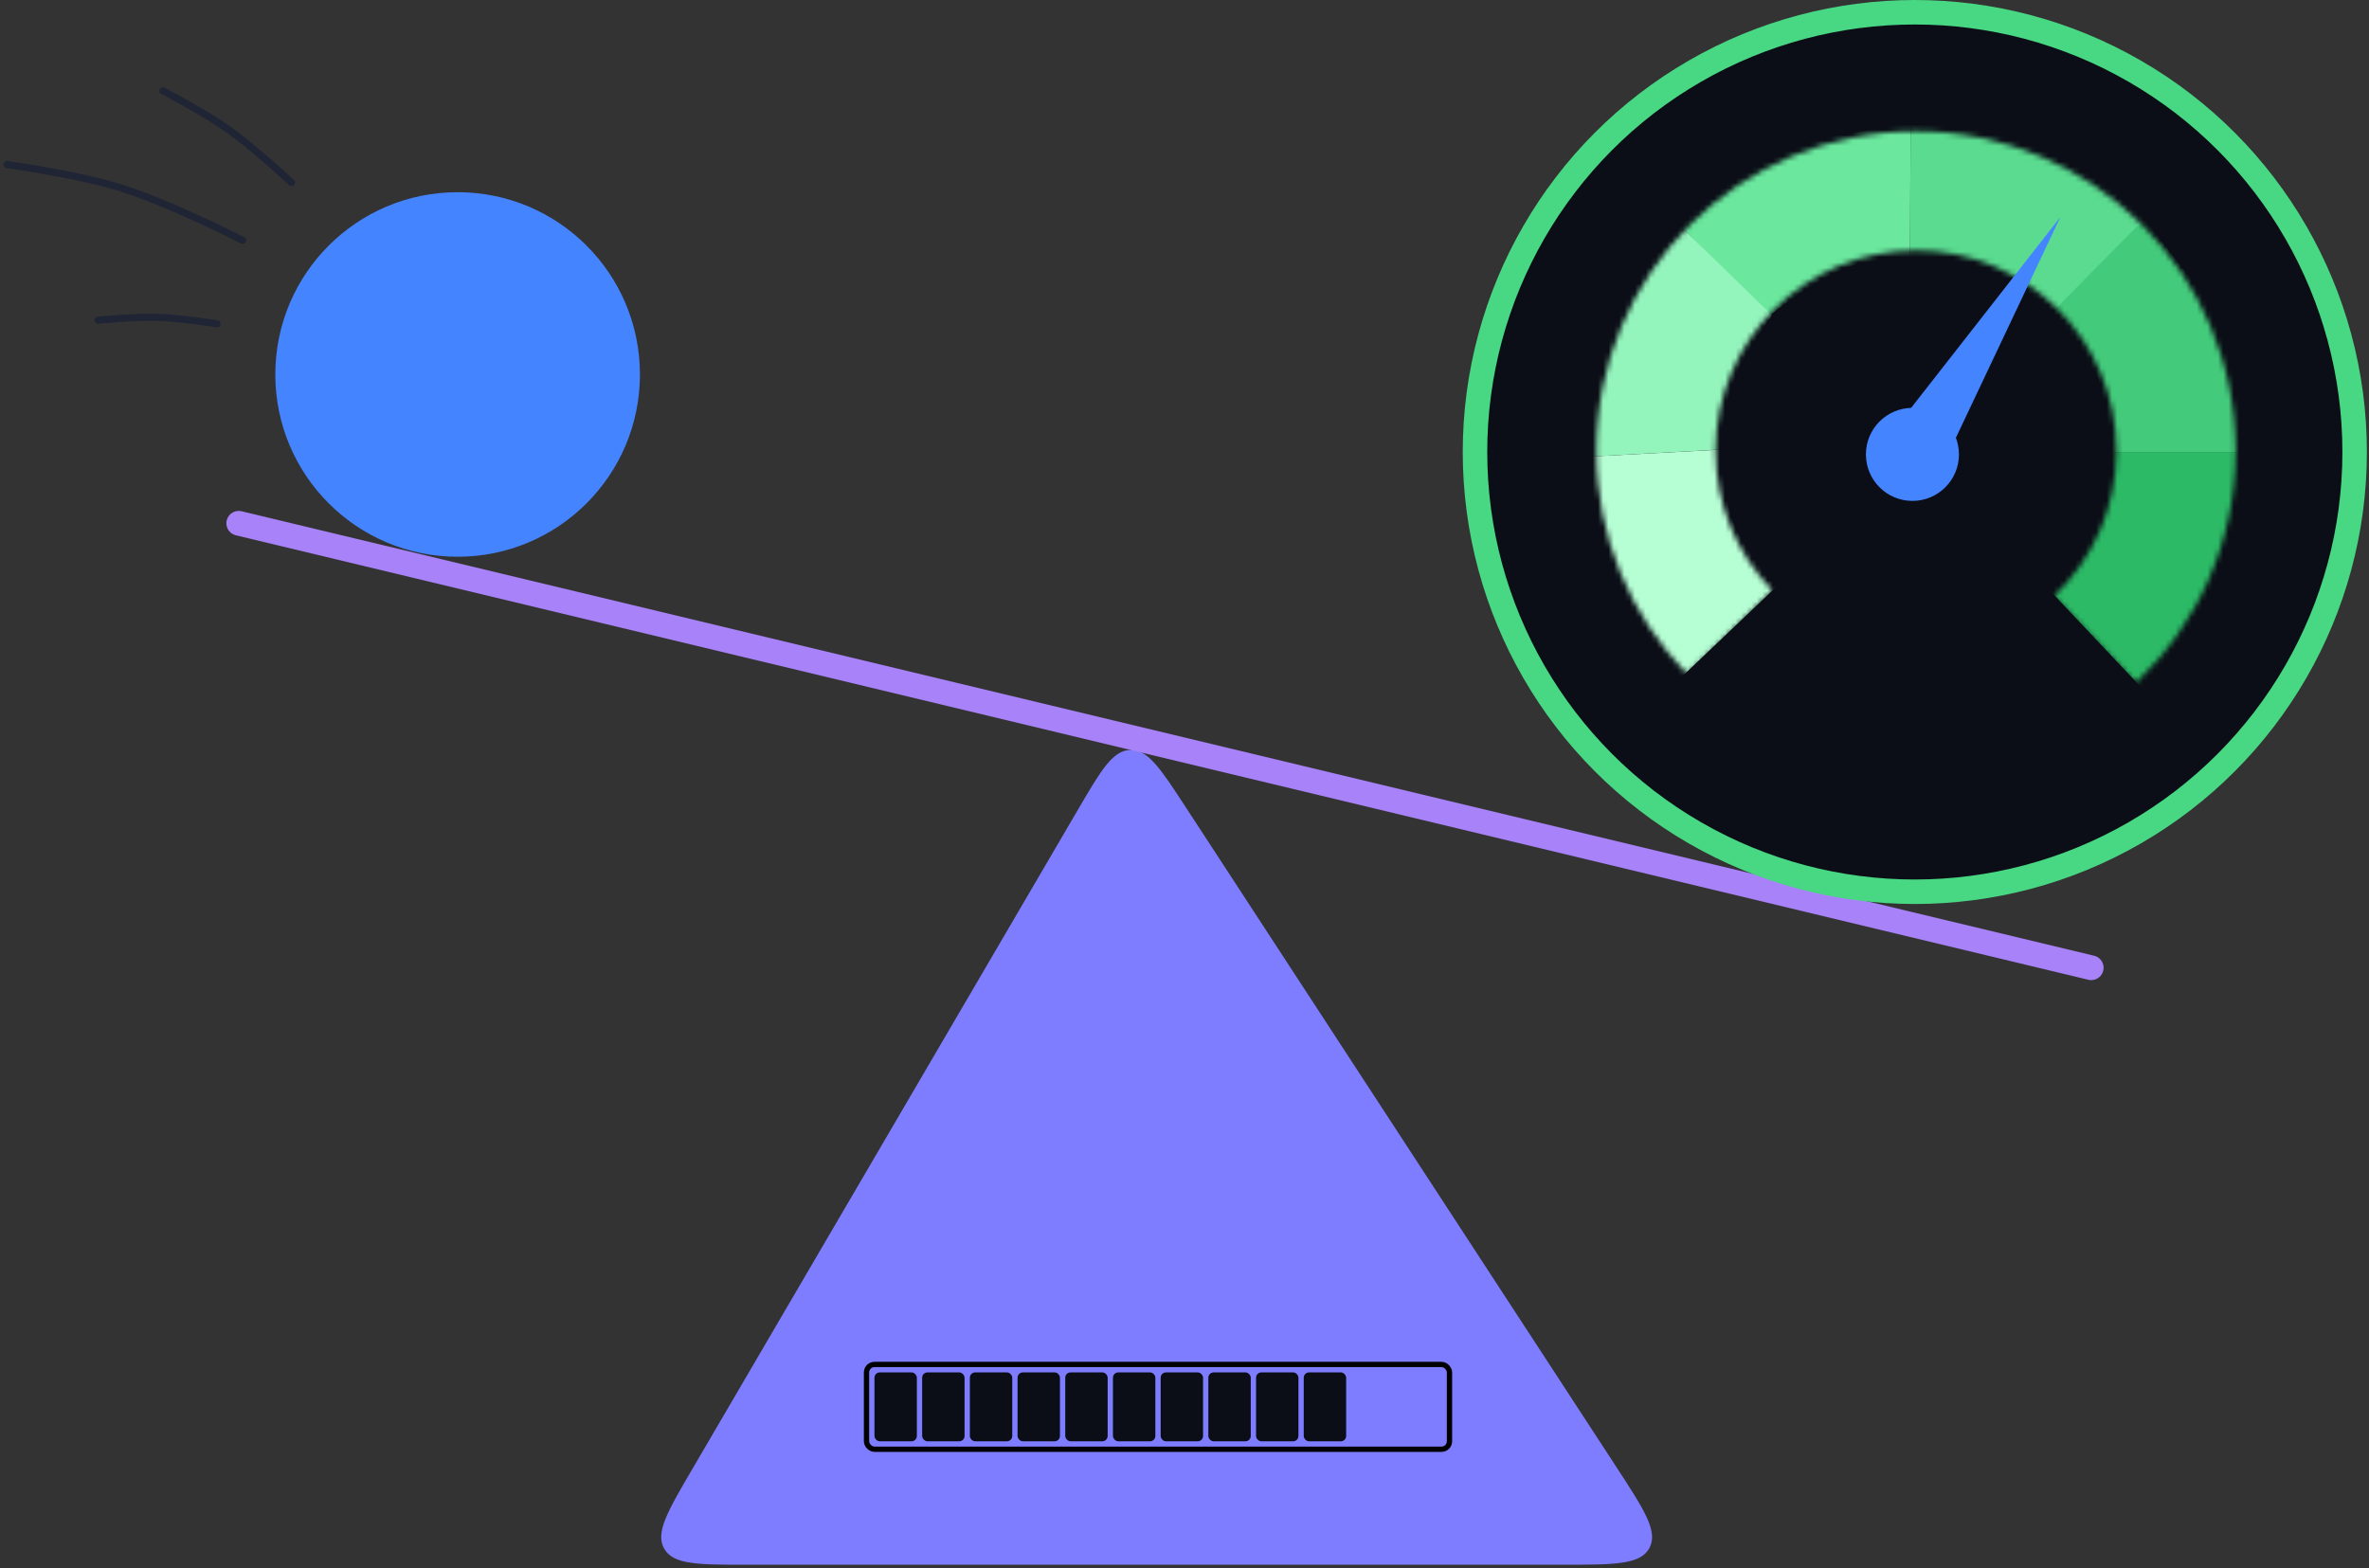 <svg width="447" height="296" viewBox="0 0 447 296" fill="none" xmlns="http://www.w3.org/2000/svg">
<rect x="0" y="0" width="447" height="296" fill="#333333" stroke="none"/>
<path d="M54.992 34.448C54.992 34.448 47.708 27.643 42.719 24.185C37.784 20.766 30.733 17.142 30.733 17.142" stroke="#1F2535" stroke-width="1.349" stroke-linecap="round" stroke-linejoin="round"/>
<path d="M40.954 61.117C40.954 61.117 34.31 60.044 30.014 59.897C25.514 59.742 18.496 60.426 18.496 60.426" stroke="#1F2535" stroke-width="1.349" stroke-linecap="round" stroke-linejoin="round"/>
<path d="M45.786 45.36C45.786 45.36 31.54 38.038 21.767 35.139C13.962 32.824 1.325 31.051 1.325 31.051" stroke="#1F2535" stroke-width="1.349" stroke-linecap="round" stroke-linejoin="round"/>
<path d="M223.761 152.376L304.913 276.739C310.252 284.921 312.921 289.011 311.219 292.154C309.517 295.297 304.633 295.297 294.864 295.297H140.991C131.702 295.297 127.057 295.297 125.328 292.283C123.599 289.268 125.943 285.259 130.632 277.24L203.353 152.877C207.745 145.366 209.941 141.61 213.285 141.528C216.629 141.446 219.006 145.09 223.761 152.376Z" fill="#7F7DFF"/>
<path d="M45.045 98.753L394.588 182.634" stroke="#A882F8" stroke-width="4.663" stroke-linecap="round"/>
<circle cx="86.348" cy="70.67" r="34.399" fill="#4584FF"/>
<rect x="163.5" y="257.5" width="110" height="16" rx="1.5" fill="#7F7DFF" stroke="black"/>
<rect x="165" y="259" width="8" height="13" rx="1" fill="#0B0E17"/>
<rect x="174" y="259" width="8" height="13" rx="1" fill="#0B0E17"/>
<rect x="183" y="259" width="8" height="13" rx="1" fill="#0B0E17"/>
<rect x="192" y="259" width="8" height="13" rx="1" fill="#0B0E17"/>
<rect x="201" y="259" width="8" height="13" rx="1" fill="#0B0E17"/>
<rect x="210" y="259" width="8" height="13" rx="1" fill="#0B0E17"/>
<rect x="219" y="259" width="8" height="13" rx="1" fill="#0B0E17"/>
<rect x="228" y="259" width="8" height="13" rx="1" fill="#0B0E17"/>
<rect x="237" y="259" width="8" height="13" rx="1" fill="#0B0E17"/>
<rect x="246" y="259" width="8" height="13" rx="1" fill="#0B0E17"/>
<circle cx="361.302" cy="85.302" r="82.99" fill="#0B0E17" stroke="#48D783" stroke-width="4.623"/>
<mask id="mask0_1860_2337" style="mask-type:alpha" maskUnits="userSpaceOnUse" x="301" y="24" width="121" height="105">
<path d="M399.34 85.077C399.34 64.194 382.411 47.265 361.528 47.265C340.645 47.265 323.716 64.194 323.716 85.077C323.716 95.334 327.786 104.618 334.423 111.44L318.29 127.135C307.731 116.28 301.209 101.429 301.209 85.077C301.209 51.764 328.215 24.758 361.528 24.758C394.841 24.758 421.847 51.764 421.847 85.077C421.847 102.309 414.606 117.868 403.033 128.845L387.544 112.516C394.823 105.611 399.34 95.881 399.34 85.077Z" fill="black"/>
</mask>
<g mask="url(#mask0_1860_2337)">
<path d="M424.997 85.302H398.213L395.738 97.681L386.96 111.635L405.416 131.216L421.846 109.609L424.997 85.302Z" fill="#2CBA66"/>
<path d="M398.215 85.302H425.448L420.046 61.219L404.517 41.188L386.959 58.947L395.964 71.347L398.215 85.302Z" fill="#43CB7B"/>
<path d="M387.411 58.743L404.741 41.188C404.741 41.188 399.47 36.378 395.738 33.761C391.74 30.956 389.41 29.415 384.935 27.459C378.86 24.802 375.113 23.726 368.505 23.182C365.351 22.923 360.5 23.5 360.5 23.5L360.402 48.615C360.402 48.615 368.269 48.718 373.006 50.191C379.254 52.133 387.411 58.743 387.411 58.743Z" fill="#5ADB8F"/>
<path d="M351.4 24.758C354.902 24.069 360.5 23 360.5 23L360.403 48.615C360.403 48.615 353.975 48.861 350.05 49.966C342.955 51.964 333.845 59.644 333.845 59.644L317.189 42.763L318.315 40.963C318.315 40.963 324.528 33.349 329.793 30.16C337.233 25.653 342.866 26.436 351.4 24.758Z" fill="#6BE89E"/>
<path d="M317.188 42.763L334.369 59.525C334.369 59.525 329.29 66.347 327.316 71.347C325.335 76.367 324.39 84.852 324.39 84.852L299.407 86.202C299.407 86.202 299.773 76.336 301.208 70.222C302.44 64.972 303.229 61.956 305.709 57.168C309.017 50.781 317.188 42.763 317.188 42.763Z" fill="#94F5BC"/>
<path d="M299.407 86.202L324.615 84.852C324.615 84.852 325.142 92.554 326.641 97.456C328.426 103.294 335.193 110.735 335.193 110.735L316.963 128.065L307.06 116.136L302.108 103.307L299.407 86.202Z" fill="#B6FFD4"/>
</g>
<circle cx="360.851" cy="85.752" r="8.778" fill="#4584FF"/>
<path d="M388.76 40.963L368.953 82.826L359.726 78.1L388.76 40.963Z" fill="#4584FF"/>
</svg>
